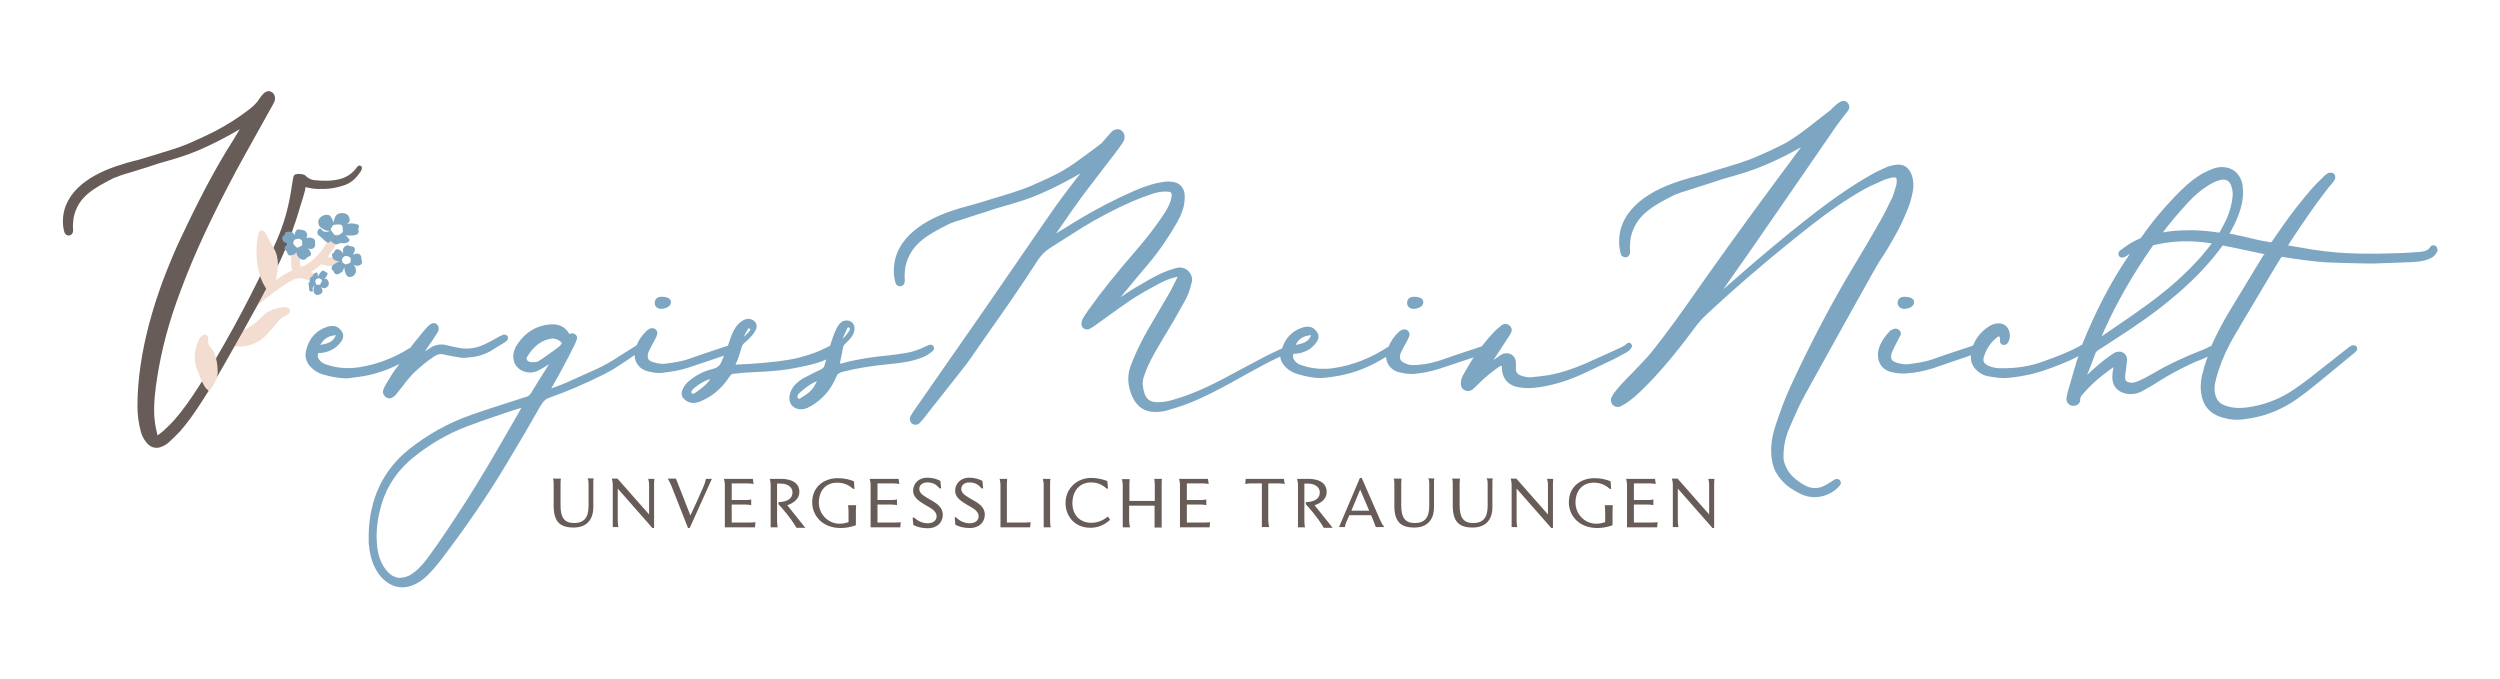 <?xml version="1.0" encoding="utf-8"?>
<!-- Generator: Adobe Illustrator 27.2.0, SVG Export Plug-In . SVG Version: 6.00 Build 0)  -->
<svg version="1.1" id="Ebene_1" xmlns="http://www.w3.org/2000/svg" xmlns:xlink="http://www.w3.org/1999/xlink" x="0px" y="0px"
	 viewBox="0 0 1053 286" style="enable-background:new 0 0 1053 286;" xml:space="preserve">
<style type="text/css">
	.st0{fill:#FCFAF4;}
	.st1{fill:#675C57;}
	.st2{fill:#F2DDD0;}
	.st3{fill:#7CA6C2;}
	.st4{clip-path:url(#SVGID_00000156566491526924278920000004983833387609724296_);fill:#FCFAF4;}
	.st5{clip-path:url(#SVGID_00000156566491526924278920000004983833387609724296_);fill:#7CA6C2;}
	.st6{clip-path:url(#SVGID_00000156566491526924278920000004983833387609724296_);}
	.st7{fill:#DFE8E8;}
	.st8{fill:none;stroke:#7CA6C2;stroke-width:0.75;stroke-miterlimit:10;}
	.st9{clip-path:url(#SVGID_00000147216289051636258010000007256325330377092776_);fill:#7CA6C2;}
	.st10{clip-path:url(#SVGID_00000147216289051636258010000007256325330377092776_);fill:#FCFAF4;}
	.st11{clip-path:url(#SVGID_00000147216289051636258010000007256325330377092776_);}
	.st12{fill:#70979C;}
	.st13{opacity:0.8;fill:#D3E2E2;}
	.st14{fill:#F2E0D6;}
	.st15{clip-path:url(#SVGID_00000104680202741470674130000012626930106319348922_);fill:#FCFAF4;}
	.st16{clip-path:url(#SVGID_00000104680202741470674130000012626930106319348922_);fill:#7CA6C2;}
	.st17{clip-path:url(#SVGID_00000104680202741470674130000012626930106319348922_);}
	.st18{clip-path:url(#SVGID_00000028299946843898663640000012229455037602308007_);fill:#F2E0D6;}
	.st19{clip-path:url(#SVGID_00000028299946843898663640000012229455037602308007_);fill:#FCFAF4;}
	.st20{clip-path:url(#SVGID_00000028299946843898663640000012229455037602308007_);}
	.st21{fill:none;stroke:#FCFAF4;stroke-width:0.5;stroke-linecap:round;stroke-linejoin:round;stroke-miterlimit:10;}
	.st22{clip-path:url(#SVGID_00000004526424898372487390000002123843439482825359_);fill:#70979C;}
	.st23{clip-path:url(#SVGID_00000004526424898372487390000002123843439482825359_);}
	.st24{clip-path:url(#SVGID_00000070832196622921918650000015381809507065090222_);fill:#F2E0D6;}
	.st25{clip-path:url(#SVGID_00000070832196622921918650000015381809507065090222_);}
	.st26{clip-path:url(#SVGID_00000132802322561787864640000006957461769056648585_);fill:#D3E2E2;}
	.st27{clip-path:url(#SVGID_00000132802322561787864640000006957461769056648585_);}
	.st28{clip-path:url(#SVGID_00000132802322561787864640000006957461769056648585_);fill:#FCFAF4;}
	
		.st29{clip-path:url(#SVGID_00000132802322561787864640000006957461769056648585_);fill:none;stroke:#70979C;stroke-width:0.75;stroke-miterlimit:10;}
	.st30{clip-path:url(#SVGID_00000132802322561787864640000006957461769056648585_);fill:#7CA6C2;}
	.st31{fill:none;stroke:#70979C;stroke-width:0.75;stroke-miterlimit:10;}
	.st32{fill:none;stroke:#F2DDD0;stroke-width:1.5;stroke-linecap:round;stroke-linejoin:round;stroke-miterlimit:10;}
	.st33{fill:#F2DDD0;stroke:#F2DDD0;stroke-miterlimit:10;}
	.st34{fill:#3F382D;}
	.st35{fill:#F2DDD0;stroke:#F2DDD0;stroke-linecap:round;stroke-linejoin:round;stroke-miterlimit:10;}
	.st36{fill:#86B2B6;}
	.st37{opacity:0.5;fill:none;stroke:#DFE8E8;stroke-miterlimit:10;}
	.st38{fill:#E2DBD7;}
	.st39{fill:#FFFFFF;stroke:#F2DDD0;stroke-width:0.5;stroke-miterlimit:10;}
	.st40{fill:#685C57;}
	.st41{fill:none;stroke:#DEE7E9;stroke-miterlimit:10;}
	.st42{fill:#3F382D;stroke:#3F382D;stroke-width:0.25;stroke-miterlimit:10;}
	.st43{fill:#75AACD;}
	.st44{fill:#827F7C;}
	.st45{fill:#7CA6C2;stroke:#7CA6C2;stroke-width:0.25;stroke-miterlimit:10;}
	.st46{fill:#F2E0D6;stroke:#F2E0D6;stroke-width:0.25;stroke-miterlimit:10;}
	.st47{fill:#FCFAF4;stroke:#FCFAF5;stroke-width:0.25;stroke-miterlimit:10;}
	.st48{fill:#998981;}
</style>
<g>
	<g>
		<g>
			<path class="st1" d="M247.7,202c0.2,0.6,0.2,1.4,0.2,2.3v8.8c0,4.9-1.9,7.2-6.1,7.2c-4,0-5.7-2.2-5.7-7.4v-9.1
				c0-1,0.1-1.6,0.1-1.9l0-0.3h-3.3l0.1,0.3c0.2,0.6,0.2,1.4,0.2,2.3v8.7c0,6.6,2.4,9.3,8.4,9.3c5.3,0,8.3-3.1,8.3-8.6v-9.9
				c0-1,0-1.6,0.1-1.9l0-0.3h-2.6L247.7,202z"/>
			<path class="st1" d="M273.1,202c0.2,0.6,0.3,1.4,0.3,2.3v12.4l-13.3-15.1h-2.4l0.1,0.3c0.1,0.4,0.3,1.3,0.3,2.4v17.7h2.4
				l-0.1-0.3c-0.1-0.6-0.2-1.7-0.2-2.4v-13.5l14.6,16.6h0.7v-18.5c0-1,0.1-1.5,0.1-1.9l0-0.3H273L273.1,202z"/>
			<path class="st1" d="M297.3,201.9c-0.1,0.6-0.5,1.8-0.8,2.6c-1.7,4-3.7,8.3-5.6,12.4l-0.1,0.2l-6-15.3l-0.1-0.2h-3.4l0.2,0.4
				c0.2,0.4,0.9,1.6,1.2,2.4l7.1,18h0.7l9.2-20.4l0.2-0.3h-2.6L297.3,201.9z"/>
			<path class="st1" d="M315.5,220.1h-7.3v-7.6h5.5c0.7,0,1.9,0.1,2.4,0.2l0.3,0.1v-2.5l-0.3,0.1c-0.5,0.2-1.6,0.2-2.4,0.2h-5.5v-7
				h6.6c0.7,0,1.8,0.1,2.3,0.2l0.3,0.1l-0.3-2.2h-12.2l0.1,0.3c0.1,0.4,0.3,1.3,0.3,2.4v17.7H318l0.2-2.2l-0.3,0.1
				C317.3,220,316.3,220.1,315.5,220.1z"/>
			<path class="st1" d="M336.7,207.2c0-4.9-5.3-5.5-7.6-5.5h-4.9l0.1,0.3c0.1,0.4,0.3,1.3,0.3,2.4v17.7h3l-0.1-0.3
				c-0.1-0.6-0.2-1.7-0.2-2.4v-15.7c0.5,0,1.1,0,1.6,0c2.9,0,4.9,1.5,4.9,3.7c0,2.5-1.9,3.9-5.7,4.1l-0.2,0v0.9l0.1,0.1
				c1.7,1.7,5.1,6.1,5.2,6.3c0.3,0.4,0.5,0.8,0.8,1.2c0.6,0.9,1.2,1.7,1.4,2.2l0.1,0.1h3.7l-7.6-9.5
				C334.8,211.7,336.7,209.8,336.7,207.2z"/>
			<path class="st1" d="M357.2,213.1c0.1,0.4,0.2,1.2,0.2,2.3v4.5c-1.1,0.4-2.5,0.7-3.7,0.7c-4.9,0-8.8-4-8.8-8.9
				c0-5.1,3-8.4,7.7-8.4c2.5,0,4.7,0.8,6.6,2.5l0.1,0.1h0.6l0-0.3c-0.1-0.4-0.1-0.9-0.1-1.3c0-0.5-0.1-0.9-0.1-1.4l0-0.1l-0.1-0.1
				c-1.4-0.6-3.7-1.3-6.8-1.3c-5.2,0-10.7,3.2-10.7,10.2c0,5.4,4.1,10.8,12,10.8c2.2,0,4.3-0.4,6.2-1.1l0.2-0.1V215
				c0-1.1,0.1-1.7,0.1-1.9l0-0.3h-3.3L357.2,213.1z"/>
			<path class="st1" d="M376.9,220.1h-7.3v-7.6h5.5c0.7,0,1.9,0.1,2.4,0.2l0.3,0.1v-2.5l-0.3,0.1c-0.5,0.2-1.6,0.2-2.4,0.2h-5.5v-7
				h6.6c0.7,0,1.8,0.1,2.3,0.2l0.3,0.1l-0.3-2.2h-12.2l0.1,0.3c0.1,0.4,0.3,1.3,0.3,2.4v17.7h12.5l0.2-2.2l-0.3,0.1
				C378.6,220,377.6,220.1,376.9,220.1z"/>
			<path class="st1" d="M392.9,211.1L392.9,211.1c-0.2-0.1-0.7-0.4-1.2-0.7c-0.5-0.3-1-0.6-1.2-0.7c-2.4-1.4-3.3-2.4-3.3-3.8
				c0-1.6,1.4-2.7,3.3-2.7c2.5,0,3.7,0.8,5.2,2.4l0.1,0.1h0.6l-0.3-3.1l-0.1-0.1c-1.6-0.8-3.2-1.3-5.6-1.3c-3.3,0-5.8,2.4-5.8,5.5
				c0,2.6,2.2,4.2,4.5,5.6l2.4,1.4c2.6,1.5,3,2.8,3,3.8c0,1.7-1.5,2.9-3.7,2.9c-2.1,0-4.1-0.8-5.7-2.4L385,218h-0.6l0.3,3.1l0.1,0.1
				c1.8,0.8,3.4,1.3,6.1,1.3c3.6,0,6.2-2.3,6.2-5.6C397.1,214.5,395.8,212.8,392.9,211.1z"/>
			<path class="st1" d="M410.6,211.1L410.6,211.1c-0.2-0.1-0.7-0.4-1.2-0.7c-0.5-0.3-1-0.6-1.2-0.7c-2.4-1.4-3.3-2.4-3.3-3.8
				c0-1.6,1.4-2.7,3.3-2.7c2.5,0,3.7,0.8,5.2,2.4l0.1,0.1h0.6l-0.3-3.1l-0.1-0.1c-1.6-0.8-3.2-1.3-5.6-1.3c-3.3,0-5.8,2.4-5.8,5.5
				c0,2.6,2.2,4.2,4.5,5.6l2.4,1.4c2.6,1.5,3,2.8,3,3.8c0,1.7-1.5,2.9-3.7,2.9c-2.1,0-4.1-0.8-5.7-2.4l-0.1-0.1h-0.6l0.3,3.1
				l0.1,0.1c1.8,0.8,3.4,1.3,6.1,1.3c3.6,0,6.2-2.3,6.2-5.6C414.8,214.5,413.6,212.8,410.6,211.1z"/>
			<path class="st1" d="M431.4,220.1h-7.3v-16.2c0-1,0.1-1.6,0.1-1.9l0-0.3H421l0.1,0.3c0.1,0.4,0.3,1.3,0.3,2.4v17.7h12.5l0.2-2.2
				l-0.3,0.1C433.1,220,432.1,220.1,431.4,220.1z"/>
			<path class="st1" d="M442.3,219.3v-15.4c0-0.9,0-1.5,0.1-1.9l0-0.3h-3.2l0.1,0.3c0.1,0.4,0.3,1.3,0.3,2.4v17.7h3l-0.1-0.3
				C442.4,221.2,442.3,220.1,442.3,219.3z"/>
			<path class="st1" d="M466.3,217.8c-1.9,1.6-4.3,2.4-6.7,2.4c-4.7,0-7.9-3.3-7.9-8.2c0-5.3,3.1-8.8,7.8-8.8c2.5,0,4.6,0.8,6.5,2.5
				l0.1,0.1h0.6l-0.3-3.1l-0.1-0.1c-1-0.4-3.4-1.3-6.8-1.3c-5.2,0-10.7,3.8-10.7,10.7c0,5.1,3.6,10.3,10.5,10.3c3,0,5.7-1.1,8.1-3.2
				l0.2-0.1l-0.9-1.4L466.3,217.8z"/>
			<path class="st1" d="M489.3,219.3v-15.4c0-1,0-1.6,0.1-1.9l0-0.3h-3.2l0,0.3c0.1,0.6,0.2,1.3,0.2,2.4v6.6h-10.7v-7
				c0-1.1,0.1-1.7,0.1-1.9l0-0.3h-3.3l0.1,0.3c0.2,0.7,0.3,1.5,0.3,2.3v17.7h3.1l-0.1-0.3c-0.1-0.6-0.3-1.7-0.3-2.4v-6.4h10.7v9.2
				h3.1l-0.1-0.3C489.3,221.1,489.3,220,489.3,219.3z"/>
			<path class="st1" d="M507.2,220.1h-7.3v-7.6h5.5c0.7,0,1.9,0.1,2.4,0.2l0.3,0.1v-2.5l-0.3,0.1c-0.5,0.2-1.6,0.2-2.4,0.2h-5.5v-7
				h6.6c0.7,0,1.8,0.1,2.3,0.2l0.3,0.1l-0.3-2.2h-12.2l0.1,0.3c0.1,0.4,0.3,1.3,0.3,2.4v17.7h12.5l0.2-2.2l-0.3,0.1
				C508.9,220,507.9,220.1,507.2,220.1z"/>
			<path class="st1" d="M524.7,201.7l-0.2,2.2l0.3-0.1c0.5-0.1,1.6-0.2,2.3-0.2h4.4v18.4h3.1l-0.1-0.3c-0.1-0.6-0.3-1.7-0.3-2.4
				v-15.7h4.3c0.7,0,1.8,0.1,2.3,0.2l0.3,0.1l-0.3-2.2H524.7z"/>
			<path class="st1" d="M558.8,207.2c0-4.9-5.3-5.5-7.6-5.5h-4.9l0.1,0.3c0.1,0.4,0.3,1.3,0.3,2.4v17.7h3l-0.1-0.3
				c-0.1-0.6-0.2-1.7-0.2-2.4v-15.7c0.5,0,1.1,0,1.6,0c2.9,0,4.9,1.5,4.9,3.7c0,2.5-1.9,3.9-5.7,4.1l-0.2,0v0.9l0.1,0.1
				c1.7,1.7,5.1,6.1,5.2,6.3c0.3,0.4,0.5,0.8,0.8,1.2c0.6,0.9,1.2,1.7,1.4,2.2l0.1,0.1h3.7l-7.6-9.5
				C557,211.7,558.8,209.8,558.8,207.2z"/>
			<path class="st1" d="M581.3,219l-7.7-17.6l-0.1-0.1h-0.7l-8.8,20.7h2.5l0-0.2c0.1-0.6,0.4-1.7,0.8-2.4c0.3-0.8,0.7-1.5,1-2.3
				l0-0.1h9.2c0.4,0.9,1.6,3.8,1.9,4.8l0.1,0.2h3.5l-0.2-0.4C582.2,220.9,581.7,219.8,581.3,219z M576.7,215.1h-7.5l3.7-8.9
				C574.1,209,575.4,212.1,576.7,215.1z"/>
			<path class="st1" d="M601.8,202c0.2,0.6,0.2,1.4,0.2,2.3v8.8c0,4.9-1.9,7.2-6.1,7.2c-4,0-5.7-2.2-5.7-7.4v-9.1
				c0-1,0.1-1.6,0.1-1.9l0-0.3h-3.3l0.1,0.3c0.2,0.6,0.2,1.4,0.2,2.3v8.7c0,6.6,2.4,9.3,8.4,9.3c5.3,0,8.3-3.1,8.3-8.6v-9.9
				c0-1,0-1.6,0.1-1.9l0-0.3h-2.6L601.8,202z"/>
			<path class="st1" d="M626.4,202c0.2,0.6,0.2,1.4,0.2,2.3v8.8c0,4.9-1.9,7.2-6.1,7.2c-4,0-5.7-2.2-5.7-7.4v-9.1
				c0-1,0.1-1.6,0.1-1.9l0-0.3h-3.3l0.1,0.3c0.2,0.6,0.2,1.4,0.2,2.3v8.7c0,6.6,2.4,9.3,8.4,9.3c5.3,0,8.3-3.1,8.3-8.6v-9.9
				c0-1,0-1.6,0.1-1.9l0-0.3h-2.6L626.4,202z"/>
			<path class="st1" d="M651.7,202c0.2,0.6,0.3,1.4,0.3,2.3v12.4l-13.3-15.1h-2.4l0.1,0.3c0.1,0.4,0.3,1.3,0.3,2.4v17.7h2.4
				l-0.1-0.3c-0.1-0.6-0.2-1.7-0.2-2.4v-13.5l14.6,16.6h0.7v-18.5c0-1,0.1-1.5,0.1-1.9l0-0.3h-2.7L651.7,202z"/>
			<path class="st1" d="M675.9,213.1c0.1,0.4,0.2,1.2,0.2,2.3v4.5c-1.1,0.4-2.5,0.7-3.7,0.7c-4.9,0-8.8-4-8.8-8.9
				c0-5.1,3-8.4,7.7-8.4c2.5,0,4.7,0.8,6.6,2.5l0.1,0.1h0.6l0-0.3c-0.1-0.4-0.1-0.9-0.1-1.3c0-0.5-0.1-0.9-0.1-1.4l0-0.1l-0.1-0.1
				c-1.4-0.6-3.7-1.3-6.8-1.3c-5.2,0-10.7,3.2-10.7,10.2c0,5.4,4.1,10.8,12,10.8c2.2,0,4.3-0.4,6.2-1.1l0.2-0.1V215
				c0-1.1,0.1-1.7,0.1-1.9l0-0.3h-3.3L675.9,213.1z"/>
			<path class="st1" d="M695.5,220.1h-7.3v-7.6h5.5c0.7,0,1.9,0.1,2.4,0.2l0.3,0.1v-2.5l-0.3,0.1c-0.5,0.2-1.6,0.2-2.4,0.2h-5.5v-7
				h6.6c0.7,0,1.8,0.1,2.3,0.2l0.3,0.1l-0.3-2.2h-12.2l0.1,0.3c0.1,0.4,0.3,1.3,0.3,2.4v17.7H698l0.2-2.2l-0.3,0.1
				C697.3,220,696.3,220.1,695.5,220.1z"/>
			<path class="st1" d="M719.5,201.7l0.1,0.3c0.2,0.6,0.3,1.4,0.3,2.3v12.4l-13.3-15.1h-2.4l0.1,0.3c0.1,0.4,0.3,1.3,0.3,2.4v17.7
				h2.4l-0.1-0.3c-0.1-0.6-0.2-1.7-0.2-2.4v-13.5l14.6,16.6h0.7v-18.5c0-1,0.1-1.5,0.1-1.9l0-0.3H719.5z"/>
		</g>
	</g>
	<g>
		<g>
			<path class="st2" d="M107.6,128.8c-0.6,0-1.2-0.3-1.6-0.8c-0.6-0.9-0.4-2,0.5-2.6c1.1-0.7,2.4-1.8,3.9-3
				c4.3-3.4,10.2-8.1,16.2-9.9c2.1-0.6,7.4-3.1,12.4-12.7c0.5-0.9,1.6-1.3,2.5-0.8c0.9,0.5,1.3,1.6,0.8,2.5
				c-5.5,10.5-11.6,13.6-14.7,14.6c-5.3,1.6-10.9,6-15,9.2c-1.6,1.3-2.9,2.3-4.1,3.1C108.3,128.7,107.9,128.8,107.6,128.8z"/>
		</g>
		<g>
			<g>
				<path class="st2" d="M141.7,112.2c-3.4,0-6-0.5-7.1-1.3c-0.8-0.6-1-1.8-0.3-2.6c0.6-0.8,1.7-1,2.6-0.4c0.2,0.1,1.6,0.7,5.5,0.6
					c0,0,0,0,0,0c1,0,1.9,0.8,1.9,1.9c0,1-0.8,1.9-1.9,1.9C142.1,112.2,141.9,112.2,141.7,112.2z"/>
			</g>
		</g>
		<g>
			<g>
				<path class="st2" d="M125.1,116.3c-0.8,0-1.6-0.5-1.8-1.4c-0.2-0.5-1.5-5.4,0-8.9c0.4-1,1.5-1.4,2.5-1c1,0.4,1.4,1.5,1,2.5
					c-0.8,2-0.2,5.3,0.2,6.5c0.3,1-0.3,2-1.3,2.3C125.4,116.3,125.2,116.3,125.1,116.3z"/>
			</g>
		</g>
		<g>
			<g>
				<g>
					<path class="st2" d="M131.4,118.8c-0.3,0-0.7-0.1-1-0.3c-2.5-1.6-4-1.4-5.3-1.1c-0.3,0-0.5,0.1-0.7,0.1c-1,0.1-2-0.6-2.1-1.6
						c-0.1-1,0.6-2,1.6-2.1c0.2,0,0.3-0.1,0.5-0.1c1.6-0.3,4.2-0.8,8,1.7c0.9,0.6,1.1,1.7,0.6,2.6
						C132.6,118.4,132,118.8,131.4,118.8z"/>
				</g>
			</g>
		</g>
		<path class="st2" d="M122.1,130.5c-0.4-1.3-2.1-1.2-2.8-1.1c-2.1,0.2-6,0.9-8.9,3.9c-2.5,2.6-3.8,3.6-5.2,4.4
			c-1.2,0.8-4.3,2.1-5.2,2.4c-1.9,0.7-4,1.6-3.9,3.4c0.1,1.8,2.5,2.3,3.2,2.4c0.4,0.1,0.9,0.1,1.6,0.1c2.7,0,7.5-0.9,11.3-4.9
			c1.4-1.5,2.5-2.8,3.4-3.9c1.8-2.2,2.9-3.5,4.7-4.2C120.8,132.7,122.5,131.9,122.1,130.5z"/>
		<path class="st1" d="M26.6,95.3c0.1,0.8,0.4,2.4,0.7,2.9c0.4,0.8,1.4,1.2,2.2,0.9c1-0.3,1.4-1.5,1.3-2.2c-0.2-1.3,0-4.2,0.3-5.6
			c1.9-8.3,7.9-11.8,16.8-16.3c0.6-0.3,1.1-0.4,1.7-0.6c0.7-0.3,1.3-0.6,2.1-0.8c1.1-0.3,3.2-1,4.3-1.3c0.9-0.3,1.9-0.6,3.2-1
			c2.1-0.6,4.5-1.4,7.1-2.3c8.1-2.3,12.1-3.5,17.1-5.6c5.8-2.5,11.6-5.4,17.6-9c-0.1,0.1-1.9,3.2-2.7,4.5c-9,14.1-16.3,29-22.3,41.7
			c-2.6,5.5-5,11.4-7.3,17.4c-4.7,12.7-7.8,24.4-9.5,35.9c-0.9,6.2-1.3,11.8-1.3,17.1c0,3.9,0.5,7.4,1.4,10.7c0.4,1.6,1.1,3,2,4.2
			c1.7,2.4,3.6,2.8,4.9,2.7c0.5,0,1-0.1,1.5-0.3c1.4-0.5,2.4-1.1,3.2-1.8c2-1.8,3.6-3.4,5.1-5c3.3-3.8,6.1-7.9,8.4-11.4
			c4.8-7.3,9.2-15,13.3-22.3c6.7-11.9,13.6-23.9,20.6-38.5c2.7-5.8,5.8-14.1,8.2-22.5c0.7-2,1.3-4.1,1.9-6.3c0,0,0.2-0.8,0.3-1.7
			c0.1,0,0.9,0.3,1.2,0.3c1.4,0.3,2.6,0.5,4.6,0.5c4,0.1,7.1-0.4,10.6-1.6c3.4-1.2,5.3-3.5,6.9-5.9c0.3-0.5,0.8-1.7,0-2.2
			c-0.9-0.6-1.6,0.4-2,1c-0.1,0.1-0.2,0.2-0.2,0.3c-1.7,2-3.8,3.4-6.2,4.1c-3.8,1.1-7.9,0.9-11,0.6c-1.3-0.1-2.4-0.6-3.5-1.5
			c-0.2-0.3-0.5-0.5-0.8-0.7c-0.7-0.4-2.6-0.6-3.7-0.3c-0.4,0.1-0.7,0.3-0.8,0.6c-0.3,0.6-0.4,1.4-0.5,2c-0.3,1.6-0.5,3.2-0.8,5
			c0,0.1,0,0.3-0.1,0.5c-1.1,6.7-3,13.2-5.7,19.4c-1.5,3.4-3,6.8-4.6,10.2c-9,18.8-18.2,35.6-28.2,51.4c-3.9,6.1-7,10.4-10.3,14.2
			c-1.6,1.8-3.3,3.4-4.8,4.8c-0.6,0.5-2.4,1.9-2.4,1.9c0,0-0.4-1.3-0.9-3.9c0,0-0.4-2.6-0.5-3.9c-0.3-5.8,0.4-11.6,1.2-16.5
			c1.8-11.7,5-23.8,9.9-36.7C81.8,107,89.3,91,99.5,71.9c3.2-6,13.2-23.7,14.7-26.5c0,0,1-1.7,1.3-2.4c0.6-1.3,0.4-2.8-0.5-3.8
			c-0.5-0.5-1.2-0.8-1.9-0.8c-0.7,0-1.4,0.4-2,0.9c-0.8,0.8-1.3,1.5-1.8,2.2c-1.4,2.3-3.4,3.9-4.9,5c-4.2,3.2-8.9,6.2-13.9,8.8
			c-4.1,2.1-8.3,3.9-11.4,5.3c-3.7,1.6-9.5,3.3-15.1,5c-2.1,0.6-4.2,1.3-6,1.8C54.6,68.2,51.9,69,49,70C36.8,74.1,25.3,82,26.6,95.3
			z"/>
		<path class="st3" d="M134.1,93c-0.2,1.5,0.4,2.4,1,2.8c0.6,0.4,2.2,1.9,4.3,1.3c-0.8,0.3-2.9,1.4-4.2-0.7
			c-0.7-0.7-2.5,1.5-0.9,2.8c1.6,1.3,1.4,1,2,1.7c0.8,0.9,2,1.7,2.6,1c0.1-0.1,0.2-0.3,0.4-0.5c0.3,0.7,1.5,1.3,2.2,1.5
			c0.9,0.2,1.1-0.6,2.5-0.5c1.9,0.3,3.3-0.6,3.2-1.4c0-0.4-0.8-1.1-1.6-1.8c1.2,0.1,2.6,0,3.6-0.1c2-0.2,2-1.8,1.8-2.2
			c-0.2-0.4,0-0.8,0.2-1.5c0.2-0.7-0.8-1.1-2.8-1.3c-0.6-0.1-1.4,0.1-2.1,0.3c0.6-0.6,1.1-1.3,1-1.9c-0.3-1.8-1.2-2.5-2.5-2.7
			c-1.2-0.1-2.9-0.2-3.8,1.9c-0.3,0.8-0.5,1.5-0.5,2.2c-0.4-1.4-1.1-3-2-3.3C136.7,90,134.4,91.4,134.1,93z M140.8,94.7
			c0.6-0.1,2.7-0.4,3.2,0.2c0.4,0.4,0.4,2.1,0.4,2.8c-2,2.2-3.3,1.2-3.7,1.2c-0.2-0.8-1.7-1.9-1.3-2.6c0,0,0,0,0,0c0,0,0,0,0,0
			C139.8,95.7,140.1,94.7,140.8,94.7z"/>
		<path class="st3" d="M151.9,111.5c1-0.7,0.4-2.1,0.3-2.5c-0.1-0.4,0.3-0.7-0.5-1.7c-0.8-0.8-2-0.5-3.1,0c0.5-0.7,0.9-1.6,0.9-2.2
			c-0.1-1.6-1.7-1.2-2.2-1.5c-0.5-0.3-1.4-0.6-2.4,0.6c-0.6,0.6-0.5,1.8-0.3,2.7c-0.4-0.7-1.1-1.5-1.9-1.8c-1.5-0.6-1.9,1-2.1,1.3
			c-0.3,0.3-1.2,0.3-0.5,2.1c0.5,1.2,1.9,1.6,3,1.6c-1.3,0.4-3.3,1.5-3.4,2.6c-0.1,1.2,0.5,1.1,0.8,1.6c0.3,0.5,0.6,1.8,2.3,1
			c1.3-0.6,1.7-1,2.2-2.8c0,1.3,0.5,2.7,1,3.5c0.7,1.2,3.3,0.9,3.9-1.4c0.2-1.3-0.3-2.3-1-3.1C150.1,112.2,151.2,112,151.9,111.5z
			 M145.6,111.5C145.6,111.5,145.6,111.5,145.6,111.5c-0.1-0.3-1.3-0.5-1.6-1.5c0,0,0,0,0,0c0,0,0,0,0,0c0-1.8,1.2-2,1.4-2.2
			c0,0,0,0,0,0c0.8-0.2,1.7,0.4,2.1,0.7c0.5,0.7,0,1.8,0.1,2.1c0,0,0,0,0,0C147.3,111,145.8,111.1,145.6,111.5z"/>
		<path class="st3" d="M137.8,117.7c-0.3-0.3-0.8-0.3-1.3-0.2c0.4-0.3,0.7-0.6,0.9-0.9c0.6-1.1,0.8-1.7,0.3-1.8
			c-0.4-0.1-0.7-0.2-0.8-0.4c-0.1-0.2-0.9-0.8-1.7,0.1c-0.5,0.6-1,1.3-1.3,2c0-0.7-0.1-1.5-0.3-1.6c-0.4-0.3-1.3,0-1.8,1.1
			c-0.4,0.7-0.9,0.5-1.1,1.1c-0.2,0.4-0.3,1.2,0,1.6c-0.1,0-0.3,0-0.3,0c-0.6,0-0.5,1-0.3,1.7c0.1,0.6,0,0.3,0.1,1.5
			c0.1,1.2,1.7,1.1,1.6,0.5c-0.6-1.3,0.6-2.1,1-2.3c-1,0.8-0.7,2.2-0.7,2.6c0,0.4,0.3,1.2,1.2,1.5c0.9,0.2,2.2-0.4,2.5-1.3
			c0.2-0.5-0.2-1.4-0.7-2c0.3,0.2,0.6,0.3,1,0.4c1.3,0.3,1.9-0.6,2.3-1.2C138.6,119.2,138.5,118.5,137.8,117.7z M133.3,119.9
			C133.3,119.9,133.3,119.9,133.3,119.9C133.3,119.9,133.3,119.9,133.3,119.9c-0.4-0.1-0.3-1-0.5-1.4c0,0,0,0,0,0
			c0.1-0.1-0.2-1.1,1.6-1.3c0,0,0,0,0,0c0.3,0.2,1.2,0.5,1.2,0.8c0.1,0.4-0.5,1.5-0.7,1.7C134.6,120.1,133.6,119.9,133.3,119.9z"/>
		<path class="st3" d="M132.7,101.9c0.1-1.2-0.6-1.5-2-1.8c-0.6-0.1-1.2,0-1.8,0.2c0.4-0.5,0.7-1.2,0.4-1.9
			c-0.7-1.6-1.7-1.5-2.1-1.5s-1.9-0.8-2.5,0.3c-0.4,0.7-0.6,1.1-0.4,2c-0.5-0.8-1.1-1.5-1.9-1.6c-1.7-0.2-2.5,0.4-2.5,1.1
			c-0.1,0.7-0.4,0.2-0.8,0.8c-0.4,0.6-0.3,2.1,0.8,2.6c0.4,0.2,1,0.4,1.6,0.5c-0.3,0.1-0.5,0.2-0.6,0.4c-0.6,0.7-1.9,1.6-0.3,2.7
			c0.6,0.7,0.4,1.9,1.6,1.9c0.8,0,1.9-0.3,2.7-1.4c0,0.6,0.1,1.2,0.5,1.7c1.2,1.7,2.5,1.7,3.2,1.3c0.6-0.4,0.8-1,1.4-1.1
			c0.6-0.1,1.6-0.8,0.5-2.5c-0.3-0.5-0.6-0.9-1-1.2c0,0,0.1,0,0.1,0.1c2.2,1.1,2.9-0.5,3.1-0.8C132.7,103.4,132.7,103.1,132.7,101.9
			z M125,104.3C125,104.3,125,104.4,125,104.3c-0.3-0.4-1.7-1.4-1.5-2.1c0,0,0,0,0,0c0.2-0.3,0.2-1.1,0.8-1.3c0,0,0,0,0-0.1
			c0.3,0.2,1.5-0.9,2.8,0.4c0.4,0.6,0,1.7,0.2,2.1c0,0,0,0,0,0C126.8,103.5,125.7,104.4,125,104.3z"/>
		<g>
			<path class="st2" d="M112.1,121.6c0.2,0.3,0.3,0.5,0.4,0.6l1,2.3l1.2-2.2c1.1-2.1,4.2-11.7,0.8-17.4c-1-1.6-1.8-3.2-2.5-4.5
				c-1.4-2.7-1.8-3.5-3-3.3c-0.2,0-1,0.3-1.1,1.2c-0.1,0.3-1.6,6.3-0.4,13.4C109.3,117.1,111.2,120.1,112.1,121.6z"/>
			<path class="st2" d="M87.7,143.2c0-0.7,0.1-1.4-0.5-1.9l-0.6-0.4l-0.6,0.1c-0.7,0.1-1.2,0.7-1.6,1.1c-1.5,2.1-3.1,7.1-2,11.7
				c0.1,0.5,0.3,1.1,0.5,1.6c0.2,0.3,0.4,0.9,0.6,1.5c1.1,3,2.3,5.7,3.5,6.9l1,0.9l0.9-1.1c0.1-0.1,2.6-3.2,2.8-6.5
				c0-0.8,0-7.9-2.9-10.6C87.6,145.4,87.7,144.2,87.7,143.2z"/>
		</g>
	</g>
	<g>
		<path class="st3" d="M162.7,161.6L162.7,161.6c-0.5,0.9-1,1.8-1.3,2.7c-0.4,1.2,0.3,2.5,1.3,3.1c0.4,0.2,0.8,0.4,1.3,0.4
			c0.5,0,1-0.2,1.5-0.5c0.8-0.5,1.3-1.1,1.7-1.6l0.1-0.2c1-1.2,2-2.4,2.8-3.5c1.5-2,3-3.8,4.8-5.5c2.8-2.6,5.4-4.7,8-6.4
			c1.4-0.9,2.6-1.2,4.1-0.8c0.7,0.2,1.4,0.4,2.2,0.5l2.2,0.4c0.8,0.1,1.5,0.2,2.3,0.4c0.5,0.1,1.8,0.2,2.4,0.1
			c4.3-0.3,7.4-1.1,10.3-2.7c1.5-0.9,3-1.8,4.4-2.7c0.6-0.4,1.2-0.7,1.8-1.1c0.2-0.1,0.6-0.4,1-0.8c0.4-0.5,0.5-1.1,0.2-1.7
			c-0.3-0.6-1-0.9-1.8-0.7c-0.5,0.2-1.1,0.4-1.6,0.7c-0.7,0.4-1.5,0.8-2.2,1.2c-1.2,0.7-2.4,1.3-3.6,1.9c-4.1,2-8,2.5-11.9,1.6
			c-0.5-0.1-1-0.2-1.5-0.3c-1-0.2-1.8-0.4-2.7-0.6c-2.7-0.8-5.3-0.4-7.7,1.3c-0.6,0.4-1.2,0.8-1.8,1.2c0.2-0.4,0.5-0.7,0.7-1.1
			c0.6-0.9,1.2-1.8,1.9-2.7c0.8-1.2,1.6-2.5,2.4-3.7c0.5-0.7,1.4-2.3,0.1-3.8c-0.4-0.4-0.9-0.6-1.4-0.6c0,0,0,0,0,0
			c-0.8,0-1.7,0.5-2.7,1.6c-1.3,1.4-2.5,2.9-3.7,4.4c-1.2,1.4-2.3,2.8-3.4,4.3c-6.9,4.4-14,7.1-21.7,8.3c-4.6,0.7-9.1,0.4-13.6-1.1
			c-1.3-0.4-2.3-1-3-1.9c-0.7-0.8-0.9-1.6-0.7-2.6c0.1-0.4,0.2-0.4,0.3-0.4c2.4,0,4.7-0.7,6.8-2.1c1.1-0.8,2.1-1.9,2.6-2.6
			c1.1-1.4,1.3-3,0.4-4.3c-1-1.6-2.3-2.4-3.9-2.4c-0.8,0-1.6,0.1-2.4,0.4c-4.6,1.5-7.6,4.9-8.8,10c-0.6,2.6,0.1,5,2.1,7
			c1.4,1.5,3.2,2.5,5.3,3.1c3.4,1,6.5,1.5,9.8,1.6c0.8-0.1,1.5-0.2,2.3-0.3c1.6-0.2,3.3-0.4,4.9-0.7c5.1-0.9,10-2.6,15-5.1
			C166.2,155.8,164.4,158.7,162.7,161.6z M141.1,141.2c0.1,0,0.2,0,0.3,0c0,0,0,0,0,0c0,0,0.1,0.1,0.1,0.1c-0.1,0.1-0.2,0.3-0.4,0.6
			c-1.1,2.2-3.1,2.8-6.2,3.4C136.4,142.6,138.2,141.6,141.1,141.2z"/>
		<path class="st3" d="M278.4,130.1C278.4,130.1,278.4,130.1,278.4,130.1L278.4,130.1c1.5,0,3-0.6,3.7-1.4c0.6-0.8,0.7-1.8,0.1-2.6
			c-0.8-1.1-3.9-1.4-5.1-0.8c-1.1,0.6-1.6,1.9-1.2,3.1C276.2,129.4,277.2,130.1,278.4,130.1z"/>
		<path class="st3" d="M798.9,98c1.5-2.7,2.9-5.7,4.5-9.6c0.9-2.1,1.6-4.4,2.1-6.9c0.7-3.1,0.5-5.7-0.4-8.1c-1.2-3-3.4-4.4-6.5-4
			c-1.5,0.2-3,0.6-4.2,1.1c-2.1,0.9-4.4,2-6.6,3.3c-6.8,3.8-13.2,8.3-18.4,12.1c-10.3,7.6-20,15.7-29.8,24
			c-3.6,3.1-7.2,6.2-10.8,9.4c-1,0.8-1.9,1.7-2.9,2.5l4.6-6.6c4.4-6.2,8.8-12.5,13.1-18.8c8.2-11.9,16.9-24.4,26.4-38.3l1.2-1.7
			c1.9-2.9,4-5.8,6.2-8.5c0.5-0.6,1.1-1.3,1.4-2.1c0.3-0.8,0-1.8-0.4-2.3c-0.6-0.9-1.8-1.2-2.9-0.8c-0.6,0.3-1.3,0.7-1.9,1.2
			l-0.2,0.2c-0.9,0.8-1.8,1.6-2.6,2.5c0,0,0,0-0.1,0c-4.6,3.5-13.7,11.1-19.1,13.9c-4.4,2.3-9,4.3-12.4,5.8
			c-4.1,1.7-10.3,3.6-16.4,5.4c-2.3,0.7-4.6,1.4-6.5,2c-3.7,1-6.7,1.8-9.9,2.9c-13.3,4.4-25.8,13.1-24.3,27.5
			c0.1,0.9,0.5,2.7,0.7,3.2c0.4,0.8,1.5,1.3,2.4,1c1-0.3,1.5-1.6,1.4-2.3c-0.2-1.4,0-4.6,0.3-6.1c2.1-9,8.6-12.9,18.2-17.7
			c0.6-0.3,1.2-0.5,1.8-0.7c0.7-0.3,1.5-0.6,2.3-0.8c1.2-0.4,3.5-1.1,4.7-1.5c0.9-0.3,2.1-0.7,3.4-1.1c2.2-0.7,4.9-1.5,7.7-2.5
			c8.8-2.5,13.2-3.8,18.5-6.1c5-2.1,10-4.6,15.1-7.5c-13.3,17.9-26.9,36.3-39.9,54.7c-1.5,2.1-3,4.3-4.5,6.4
			c-5.8,8.3-11.9,16.9-18.4,25c-1.6,2-3,3.4-4.4,4.9c-0.7,0.8-1.4,1.5-2.2,2.3c-1.1,1.2-2.1,2.3-3.2,3.3c-1.9,2-3.8,3.9-5.5,6.1
			c-0.5,0.6-1.1,1.4-1.5,2.2c-0.7,1.2-0.6,2.5,0.2,3.5c0.8,1,2.3,1.3,3.5,0.7c1.4-0.7,2.5-1.4,3.4-2.1c3.7-2.7,6.9-6.1,9.9-9.2
			c5.9-6.3,11.7-13.4,17.8-21.7c1.5-2.1,3.3-4.1,5.4-6c13.6-12.7,28.4-25.2,43.8-37.3c8.1-6.3,15-11,21.7-14.8
			c2.4-1.4,5-2.5,7.5-3.6l1.3-0.6c0.9-0.4,2-0.7,3.4-1c1.2-0.2,1.5,0,1.7,0.1c0.1,0.1,0.4,0.5,0.3,1.8c-0.1,0.6-0.1,1-0.2,1.4
			c-0.2,0.5-0.3,1.1-0.5,1.6c-0.4,1.4-0.8,2.8-1.4,4c-1.8,3.7-3.5,7.1-5.4,10.4c-3.1,5.4-6.4,11.1-10.3,17.5
			c-9.5,15.8-18.3,32.5-26.9,51.1c-2.6,5.6-4.6,11.3-6.4,16.7c-3.8,11.5-0.4,18.3,0,19.1c2.7,5,6.4,7.5,11,9.7
			c1.7,0.8,3.6,1.2,5.5,1.2c4,0,8.1-1.8,10.7-5c0.5-0.6,0.5-1.5,0-2.1c-0.5-0.6-1.5-0.7-2.1-0.4c-0.6,0.4-1.2,0.7-1.8,1.1
			c-0.8,0.6-1.7,1.1-2.5,1.5c-3,1.6-6,1.4-9-0.4c-3.3-2-5.6-4.1-6.9-6.6c-1-1.8-1.4-3.3-1.5-4.7c0-1.8,0.1-3.4,0.3-4.9
			c0.4-2.7,1.2-5.5,2.5-8.3l0.9-2.1c1.6-3.7,3.3-7.5,5.3-11.1c7.9-14.4,16.1-29,24-43.2l1.5-2.7c1.8-3.3,3.7-6.6,5.6-9.9
			C794,106.6,796.5,102.4,798.9,98z"/>
		<path class="st3" d="M1025.9,103.6L1025.9,103.6c-0.8-0.5-1.7-0.4-2.2,0.3c-0.8,1.4-2.1,2-4.3,2.2l-1.8,0.1
			c-2.1,0.2-4.3,0.3-6.4,0.4c-11.2,0.4-24.1,0.6-36.7-1.4c-3.5-0.6-7.1-1.2-10.6-1.8c-0.1,0-0.1,0-0.2,0c0.1-0.1,0.1-0.2,0.2-0.3
			c1.4-2.2,2.6-4.1,3.8-5.8l1.6-2.4c4.2-6.1,8.5-12.4,13.4-18.2c0.2-0.3,0.5-0.6,0.7-1c0.3-0.7,0.3-1.5,0-2.1c-0.6-1-2.1-1.1-3-0.6
			c-0.8,0.5-1.4,1.1-2,1.7l-0.2,0.2c-1.5,1.5-3.1,3-4.5,4.6c-4.3,5-8.4,10.2-12.1,15.5c-1.5,2.2-3,4.3-4.5,6.5
			c-0.3,0.5-0.6,0.6-1.1,0.5c-0.9-0.2-1.8-0.4-2.7-0.5c-1.7-0.3-3.4-0.7-5-1.1c-2.9-0.7-6-1.4-9.2-2c1.5-2.7,2.8-5.3,3.8-8
			c1.3-3.5,1.9-6.5,1.9-9.4c0-0.4-0.1-0.7-0.1-1.1c0-0.6-0.1-1.2-0.1-1.8c-0.4-2.6-1.7-4.8-3.6-6.2c-1.9-1.3-4.3-1.8-6.8-1.4
			c-1.5,0.3-2.8,0.8-4.1,1.4c-3,1.3-5.8,3.2-8.9,5.9c-3.6,3.2-6.8,6.7-10,10.3c-3,3.4-6.1,7.3-9.5,12.2c-1.4,0.6-2.7,1.2-3.9,1.9
			c-1.3,0.7-2.5,1.7-3.7,2.5l-1.1,0.8c-0.5,0.4-0.8,1-0.7,1.6c0,0.5,0.3,0.9,0.7,1.2c0.7,0.4,1.5,0.1,1.7,0c0.4-0.1,0.7-0.3,1-0.5
			l0.3-0.2c0.4-0.2,0.7-0.4,1.1-0.6c-0.3,0.4-0.6,0.9-0.9,1.3c-7.3,10.8-13.5,22.8-19.1,36.6l-0.2,0.4c-0.3,0.1-0.6,0.2-0.8,0.4
			c-5.3,2.9-11.1,5-16.2,6.8c-4.7,1.7-9.9,2.5-15.2,2.6c-0.3,0-0.7,0-1,0c-0.7,0-1.4,0-2,0c-1.9-0.2-3.3-0.6-4.5-1.2
			c-1.7-0.9-2.1-1.9-1.6-3.6c1.1-3.5,3-6.2,5.7-8.3c0.4-0.3,0.7-0.4,0.7-0.3c0.1,0,0.3,0.2,0.4,0.9c0,0.1,0,0.2,0,0.3
			c0,0.2,0,0.3,0,0.6c0,0.4,0.1,1.6,1.3,1.8c0.7,0.1,1.5-0.2,2-0.9c1.4-2,1.1-5.4-0.8-7.1c-0.8-0.7-1.8-1.1-2.9-1.1
			c-1.4,0-2.7,0.3-4.1,1.2c-3.2,2-5.5,4.7-6.8,8.1c-0.2,0-0.4,0.1-0.5,0.2c-0.8,0.3-1.5,0.5-2.3,0.8l-4.3,1.4
			c-3.3,1.1-6.6,2.2-9.9,3.4c-3.4,1.2-7.1,1.7-10.3,2.1c-1.6,0.2-3.4-0.1-5.4-0.8c-1.6-0.6-2.1-1.4-1.8-3.1c0.1-0.7,0.3-1.3,0.6-1.8
			l0.2-0.4c0.5-1.1,1-2.2,1.6-3.2c0.2-0.3,0.3-0.6,0.5-1c0.3-0.6,0.7-1.3,1-1.9c0.5-1.2-0.3-1.9-0.6-2.2c-0.5-0.5-1.4-0.7-2.1-0.5
			c-0.6,0.2-1.3,0.5-1.8,1c-1.9,2-3.4,3.9-4.5,6.9c-0.3,0.9-0.5,1.8-0.5,2.8c-0.2,3.7,2,6.6,5.5,7.5c0.9,0.2,1.8,0.4,2.7,0.5
			c1,0.1,2.6,0.2,3.6,0.1c4.2-0.3,7.5-1,10.8-2c3-1,6.1-2.1,9.1-3.1c2.4-0.8,4.9-1.7,7.3-2.5c0.1,0,0.1,0,0.2-0.1
			c-0.3,2.3,0.4,4.4,2.2,6.2c1.3,1.3,2.8,2.2,4.6,2.6c2,0.4,3.8,0.7,5.4,0.8c3,0.2,5.8-0.3,8.6-0.7l1-0.2c5.8-0.9,11.3-3,16.8-5.2
			c2.3-0.9,4.6-2,6.7-3.1l-0.8,2.1c-1.2,4.1-2.4,8.3-3.6,12.4c-0.3,1.2-0.6,2.2-0.7,3.2c-0.2,1.5,0.8,2.9,2.3,3.2
			c0.9,0.2,2-0.1,2.7-0.7c0.6-0.5,0.8-1.2,0.8-1.9c-0.1-0.9,0.3-1.4,1.1-2.3l0.2-0.2c3.2-3.8,7.1-7.2,12.6-11.1c0,0,0.1,0,0.1-0.1
			c0,0.2-0.1,0.4-0.1,0.6c-0.2,1.1-0.4,2.3-0.4,3.5c-0.1,3.9,2.3,6.6,6.3,7.2c2.3,0.3,4.4-0.1,6.4-1.2c2.9-1.6,5.1-2.9,7.1-4.2
			c4.1-2.6,8.5-5,13.5-7.3c1.3-0.6,2.6-1.2,4-1.7c1-0.4,2-0.8,2.9-1.3c-1.1,2.9-1.8,5.4-2.4,7.9c-0.6,2.6-0.7,5-0.4,7.3
			c0.7,5.3,3.5,8.7,8.4,10.3c1,0.3,1.9,0.5,2.9,0.7l0.3,0.1c1.1,0.2,2.2,0.3,3.3,0.3c2.1,0,4.2-0.3,6.4-0.7
			c6.8-1.2,13.2-3.9,19.2-8.1c2.5-1.8,5.3-3.9,8.3-6.4c3.9-3.2,7.8-6.4,11.7-9.6l4.1-3.4c0.3-0.3,0.6-0.5,0.9-0.9
			c0.3-0.4,0.4-1,0.1-1.5c-0.2-0.4-0.8-1-2-0.7c-0.8,0.3-1.4,0.8-1.9,1.2c-2.5,1.9-5,3.9-7.5,5.9l-1.2,0.9
			c-4.5,3.6-9.2,7.4-14.1,10.7c-6.1,4.1-12.7,6.5-19.5,7.4c-3.9,0.5-7,0.2-9.8-1c-1.7-0.7-2.8-1.9-3.4-3.6c-0.6-1.7-0.7-3.6-0.3-5.7
			c0.4-1.8,0.9-3.7,1.4-5.1c1.6-5,3.9-10.1,7.2-15.6c4.2-7.2,8.5-14.3,12.7-21.4c2-3.3,3.9-6.6,5.9-9.8c0.1-0.2,0.3-0.4,0.4-0.6
			l0.3-0.4c0.1-0.2,0.2-0.3,0.6-0.2l1,0.2c1.3,0.2,2.7,0.4,4,0.6c1.2,0.1,2.4,0.3,3.6,0.5c3.2,0.4,6.4,0.8,9.7,1
			c4.1,0.2,8.1,0.3,12.8,0.4c1.8,0,3.8,0.1,5.9,0.1c0.5,0,0.9,0,1.4,0l2.6-0.1c3.8-0.1,8.5-0.3,13.2-0.5c2.4-0.1,4.7-0.3,7.1-1.2
			c2-0.7,3.3-1.9,3.9-3.7C1026.7,104.5,1026.3,103.9,1025.9,103.6z M921.4,85.5c2.8-3.1,5.6-5.4,8.4-7.2c1.6-1,3.4-2,5.4-2.5
			c2.3-0.5,3.9,0.3,4.6,2.5c0.2,0.6,0.4,1.3,0.5,1.9c0.1,0.8,0.2,1.5,0.1,2.2c-0.3,3.6-1.2,6.7-2.6,9.9c-0.9,1.9-1.9,3.8-3,5.7
			c-3.8-0.6-7.3-0.9-10.5-1c-1,0-1.9,0-2.8,0c-4,0-7.4,0.3-10.5,0.9C913.9,94,917.2,90.1,921.4,85.5z M886.4,138.9
			c5.4-11.9,12.1-23.6,20.5-35.6c3.4-0.8,7-1.4,11-1.6c4.3-0.2,8.8,0,13.7,0.8c-1.4,1.9-3,3.8-4.7,5.8c-6,6.8-13.2,13.2-21.9,19.6
			c-4.9,3.6-10,7.1-15,10.5c-1.6,1.1-3.2,2.2-4.8,3.3C885.6,140.8,886,139.9,886.4,138.9z M953.1,107.9c-0.2,0.3-0.4,0.6-0.6,1
			l-4.6,7.6c-2.8,4.7-5.7,9.3-8.5,14c-3.2,5.3-5.8,10.3-8,15.2l-0.5,0.2c-1,0.5-2,1-3,1.4c-8.2,3.2-14.8,6.3-20.7,9.8
			c-1.9,1.1-3.8,2.1-5.2,2.8c-1,0.5-1.9,0.9-2.7,1.1c-0.9,0.2-1.7,0.3-2.4,0.1c-1.3-0.2-1.9-1-1.8-2.3c0-0.9,0.2-1.8,0.3-2.7
			c0.1-0.5,0.2-1.1,0.2-1.6l0.1-0.8c0.1-0.8,0.2-1.7,0.2-2.5c0-1.1-0.6-2-1.5-2.6c-0.5-0.3-1.1-0.5-1.8-0.5c-0.4,0-0.9,0.1-1.3,0.2
			c-0.8,0.3-1.5,0.8-2.1,1.2l-0.8,0.6c-1.1,0.8-2.3,1.6-3.3,2.5c-1.6,1.3-3.2,2.7-4.7,4.1c-0.4,0.4-0.9,0.8-1.3,1.2
			c0.3-0.7,0.5-1.3,0.8-2c0.9-2.3,1.8-4.6,2.6-6.9c0.2-0.6,0.6-1.1,1.4-1.6c2.7-1.7,5.3-3.4,8-5.2c6.8-4.4,14.7-9.7,21.9-15.7
			c8.6-7,15.4-13.9,20.8-21c0.5-0.7,1.1-1.4,1.6-2.1c4.1,0.8,8.1,1.6,12.1,2.5l5.2,1.1c0.1,0,0.2,0.1,0.4,0.1
			C953.5,107.3,953.3,107.6,953.1,107.9z"/>
		<path class="st3" d="M595.3,130.1C595.3,130.1,595.3,130.1,595.3,130.1L595.3,130.1c1.5,0,3-0.6,3.7-1.4c0.6-0.8,0.7-1.8,0.1-2.6
			c-0.8-1.1-3.9-1.4-5.1-0.8c-1.1,0.6-1.6,1.9-1.2,3.1C593.1,129.4,594.1,130.1,595.3,130.1z"/>
		<path class="st3" d="M800.6,125.3c-1.1,0.6-1.6,1.9-1.2,3.1c0.4,1,1.4,1.7,2.6,1.7c0,0,0,0,0.1,0h0c1.5,0,2.9-0.6,3.6-1.4
			c0.6-0.8,0.7-1.8,0.1-2.6C804.9,125,801.8,124.7,800.6,125.3z"/>
		<path class="st3" d="M684.2,148.9c0.7-0.3,1.3-0.7,1.8-1.1c0.4-0.3,0.9-0.9,1.2-1.4c0.2-0.3,0.5-1-0.4-1.8
			c-0.7-0.5-1.3-0.1-1.5,0.1c-1.1,1-2.4,1.6-3.8,2.2l-0.8,0.4c-3.3,1.5-6.7,3-10,4.5l-2.4,1.1c-5.7,2.5-11,4.2-16,5.1
			c-2.6,0.4-5.2,0.7-7.4,0.9c-1.4,0.1-2.9-0.2-4.5-0.8c-1.3-0.5-1.9-1.4-1.9-2.7l0-0.7c0-0.6,0-1.3,0-1.9c0-0.3-0.1-0.6-0.1-0.9
			c-0.2-1.2-1-2.3-2.2-2.8c-1.2-0.5-2.6-0.4-3.7,0.2c-0.2,0.1-0.4,0.3-0.6,0.4c-0.9,0.6-1.9,1.3-2.8,1.9l-0.1,0.1l5.9-9
			c0.5-0.8,1.1-1.6,1.5-2.4c0.6-1.1,0.4-2.4-0.6-3.2c-1-0.8-2.2-0.9-3.3-0.1c-0.9,0.7-2.2,1.7-3.2,2.8c-1.8,1.9-3.5,3.9-5.2,6.1
			l-0.4,0.1c-0.8,0.3-1.5,0.5-2.3,0.8l-4.3,1.4c-3.3,1.1-6.6,2.2-9.9,3.4c-3.3,1.1-6.7,1.9-10.2,2.1c-3.2,0.3-4.3-0.3-5.2-0.7
			l-0.2-0.1c-1.7-0.8-2.1-1.6-1.9-3.1c0.1-0.7,0.3-1.3,0.6-1.8c0.4-0.8,0.8-1.5,1.2-2.3c0.2-0.4,0.5-0.9,0.8-1.4
			c0.5-0.9,0.9-1.8,1.3-2.8c0.3-0.7,0-1.6-0.6-2.2c-0.5-0.5-1.4-0.7-2.1-0.5c-0.6,0.2-1.2,0.5-1.7,1c-2,1.8-3.4,3.9-4.3,6.2
			c-0.3,0.2-0.7,0.4-1,0.6c-7,4.4-14.1,7.2-21.9,8.4c-4.6,0.7-9.1,0.4-13.6-1.1c-1.3-0.4-2.3-1-3-1.9c-0.7-0.8-0.9-1.6-0.7-2.6
			c0.1-0.4,0.2-0.4,0.3-0.4c2.4,0,4.7-0.7,6.8-2.1c1.1-0.8,2.1-1.9,2.6-2.6c1.1-1.4,1.3-3,0.4-4.3c-1-1.6-2.3-2.4-3.9-2.4
			c-0.8,0-1.6,0.1-2.4,0.4c-4.2,1.4-7.1,4.3-8.5,8.8l-1,0.4c-2.5,1.2-5.2,2.4-7.7,3.8c-2.8,1.5-5.7,3-8.5,4.5
			c-2.2,1.2-4.5,2.4-6.7,3.6c-6.2,3.3-13.7,6.9-21.7,9.2c-2.3,0.7-4.2,1.1-6.5,1.1c-0.1,0-0.4,0-0.7,0c-2.8-0.1-4.4-1.3-5.2-3.9
			c-0.8-2.6-0.9-4.7-0.3-6.6l0.2-0.5c0.5-1.4,1-2.9,1.6-4.2c1.9-4.2,4.3-8.1,6.6-12l1.1-1.8c2.3-3.8,4.7-7.9,7.5-13
			c1.5-2.6,2.6-5.4,3.2-8.3l0.1-0.2c0.4-1.7-0.2-3.5-1.5-4.8c-1.3-1.2-3.1-1.7-4.8-1.3c-0.2,0.1-0.5,0.1-0.7,0.2
			c-3.3,0.9-6.3,2.2-9,3.7l-2,1.1c-4,2.3-8.1,4.6-12,7.4l1.7-2.1c3.3-4,6.7-8.1,10.1-12.1c4.4-5.2,8.4-11,12.2-17.7
			c0.8-1.4,1.4-2.8,1.9-4.2c0.9-2.3,1.2-4.7,1.1-7c-0.2-3-2.2-5.2-5-5.5c-0.9-0.1-2-0.2-3-0.1c-4.8,0.5-9.3,2.2-13.1,3.8
			c-8.6,3.8-16.3,7.8-23.6,12.2c-2.4,1.5-4.8,3-7.3,4.5l-2.2,1.3l0.8-1.1c4.1-5.9,8.2-12,12.7-17.8c3.4-4.4,6.7-8.8,10.1-13.2l0,0
			c0,0,0.1-0.1,0.2-0.3c0.1-0.1,0.1-0.1,0.2-0.2l2.1-2.8c0.5-0.6,1-1.4,1.5-2.1c0.5-0.7,0.8-1.2,0.9-1.4c0.4-0.8,0.4-1.6,0.3-2.4
			c0,0,0,0,0,0c-0.1-0.6-0.3-1.1-0.8-1.6c0,0,0-0.1-0.1-0.1c-0.5-0.6-1.3-0.9-2-0.9c-0.8,0.1-1.7,0.3-2.3,0.9c-0.6,0.6-2.7,3-4.4,5
			c-5.3,4-13.3,10.1-17.8,12.4c-4.4,2.3-9,4.3-12.4,5.8c-4.1,1.7-10.3,3.6-16.4,5.4c-2.3,0.7-4.6,1.4-6.6,2c-3.7,1-6.7,1.8-9.9,2.9
			c-13.3,4.4-25.8,13.1-24.3,27.5c0.1,0.9,0.5,2.7,0.7,3.2c0.4,0.8,1.5,1.3,2.4,1c1-0.3,1.5-1.6,1.4-2.3c-0.2-1.4,0-4.6,0.3-6.1
			c2.1-9,8.6-12.9,18.2-17.7c0.6-0.3,1.2-0.5,1.8-0.7c0.7-0.3,1.5-0.6,2.3-0.8c1.2-0.4,3.5-1.1,4.7-1.5c0.9-0.3,2.1-0.7,3.4-1.1
			c2.2-0.7,4.9-1.5,7.7-2.5c8.8-2.5,13.2-3.8,18.5-6.1c5.6-2.4,11.3-5.3,17.1-8.7c-5.2,6.6-9.3,12.1-13,17.5l-2.8,4
			c-8.8,12.8-17.6,25.7-26.5,38.5c-6.2,8.9-12.4,17.8-18.6,26.7c-3.2,4.6-6.4,9.2-9.6,13.8l-0.1,0.2c-0.3,0.5-0.7,1-1,1.6
			c-0.5,1-0.3,2.1,0.4,2.9c0.5,0.5,1.1,0.7,1.7,0.7c0.6,0,1.2-0.2,1.7-0.7c0.6-0.6,1.1-1.2,1.8-2c2.6-3.3,5.1-6.6,7.7-9.8l4.1-5.2
			c0.9-1.1,1.7-2.2,2.6-3.3c1.8-2.3,3.7-4.6,5.4-7.1c1.9-2.7,3.8-5.5,5.7-8.2c7.5-10.6,15.2-21.6,22.4-32.8c1.5-2.3,3.2-4,5.2-5.3
			c2.4-1.5,4.8-3,7.1-4.5c2.1-1.3,4.2-2.7,6.3-4c6.8-4.2,14.1-8,21.6-11.3c2.6-1.1,5.3-2.1,8.3-3.1c2.1-0.7,4-1,5.9-0.9
			c1,0,1.6,0.2,1.9,0.5c0.2,0.3,0.3,1,0.1,2c-0.4,2.1-1.3,4.1-2.9,6.6c-3.5,5.3-7.5,10.5-12.1,15.8c-8.2,9.5-14.6,17.4-19.9,24.9
			c-0.9,1.2-1.6,2.4-2.3,3.5c-0.4,0.6-0.6,1.4-0.7,2.1c-0.1,0.8,0.2,1.7,0.9,2.2c0.7,0.5,1.6,0.6,2.3,0.3c0.8-0.3,1.4-0.8,2.1-1.2
			c1.8-1.3,3.6-2.6,5.4-3.9c2.8-2,5.5-4,8.3-5.9c4.5-3.2,9.4-5.8,14.4-8.5c2.3-1.2,4.6-2,6.9-2.5c0.1,0,0.1,0,0.2,0c0,0,0,0.1,0,0.1
			c-1.3,2.6-2.6,5.3-4.1,7.8c-0.9,1.6-1.9,3.2-2.8,4.8c-2.5,4.3-5.2,8.7-7.5,13c-2.1,4-3.9,7.9-5.4,11.9c-1.6,4.3-1.2,8.8,1,13.4
			c1.9,3.9,5.1,5.9,9.2,5.9c0,0,0,0,0,0c1.9,0,3.4-0.2,4.7-0.5c3.7-1.1,6.7-2,9.5-3.1c6.4-2.5,12.6-5.8,18.5-9l1-0.6
			c1.9-1,3.7-2,5.6-3.1c4.4-2.4,8.9-4.9,13.5-7c0.2,1.6,0.9,3,2.2,4.3c1.4,1.5,3.2,2.5,5.3,3.1c2.4,0.7,4.5,1.2,7.1,1.5
			c0.8,0.1,2.1,0.1,2.9,0.1c2.9-0.2,4.9-0.5,7-0.9c6.8-1.2,13.4-3.8,20.1-8c0.2,3.2,2.3,5.7,5.5,6.5c1.1,0.3,2.3,0.4,3.3,0.6
			c0.9,0.1,1.9,0.1,2.8,0.1c4.2-0.4,7.1-1,10.9-2.2c4.5-1.5,9-3,13.5-4.5l0.9-0.3c-1.4,2.2-2.9,4.7-4.4,7.4c-0.3,0.5-0.5,1-0.7,1.6
			c-0.2,0.7-0.3,1.4-0.3,2.1c0,1.2,0.5,2.2,1.5,2.7c1.2,0.6,2.4,0.5,3.5-0.3c0.5-0.4,0.9-0.9,1.4-1.3l0.5-0.5c2.8-2.9,6-5.5,9.3-7.8
			c0.1-0.1,0.3-0.2,0.5-0.3c0.2-0.1,0.4,0,0.4,0c0.1,0,0.2,0.2,0.2,0.3c0,0.3,0,0.6,0,1c0.2,3.7,2.3,6.4,5.7,7.4
			c1.2,0.3,2.5,0.5,3.7,0.6l0.2,0c1,0.1,2.1,0.1,3.1,0l0.3,0c1.1-0.1,2.2-0.3,3.2-0.4c5.8-0.9,11.7-2.7,18-5.6
			c4.3-2,8.7-4.1,12.9-6.1L684.2,148.9z M551.8,141.2c0.1,0,0.2,0,0.3,0c0.1,0,0.1,0,0.2,0c-0.1,0.2-0.2,0.3-0.4,0.7
			c-1.1,2.2-3.1,2.8-6.2,3.4C547.1,142.6,549,141.6,551.8,141.2z"/>
		<path class="st3" d="M391.8,148.7L391.8,148.7c0.4-0.3,0.8-0.6,1.1-0.9c0.7-0.7,0.6-1.4,0.3-1.9c-0.6-0.9-1.4-0.8-1.9-0.6
			c-0.6,0.2-1.2,0.5-1.8,0.8c-2.9,1.4-5.6,2.2-8.1,2.6c-2.4,0.4-5.2,0.8-8.1,1.1c-6.4,0.6-11.6,1.5-16.3,2.6
			c-0.4,0.1-0.7,0.2-1.1,0.3c-0.4,0.1-0.7,0.2-1.1,0.3c-0.4,0.1-0.7,0.2-1,0.2c0-0.2,0.1-0.5,0.1-0.8c0.1-0.7,0.3-1.3,0.4-2
			c0.3-1.2,0.5-2.4,0.7-3.7c0.1-0.8,0.5-1.5,1.2-2.1c0.8-0.8,1.8-1.7,2.5-2.7c0.6-0.8,1-1.9,1.2-3c0.3-1.5-0.6-3.2-2-3.7
			c-1.1-0.4-2.5-0.3-3.5,0.5c-1.1,0.8-1.5,1.6-2.2,3c-0.5,1-0.9,2.1-1.3,3.1l-1.3,3.9c-0.5,0.2-1,0.4-1.4,0.7l-0.3,0.1
			c-3.3,1.7-7,3-11.6,4.2c-5.4,1.3-11,1.8-16.7,2.3c-2.7,0.2-5.4,0.4-8.1,0.5l-1.7,0.1c1-2.2,1.8-4.5,2.5-7.1
			c0.2-0.8,0.6-1.5,1.3-2.1c1-0.8,2-1.8,3.1-3c0.7-0.8,1.3-1.7,1.7-2.6c0.4-0.9,0.4-1.8,0.1-2.5c-0.4-0.8-1.1-1.5-2.1-1.8
			c-1.6-0.5-3,0.1-3.8,0.7c-1.5,0.9-2.6,2.2-3.5,3.9c-0.4,0.8-0.7,1.6-1.1,2.4l-1.4,4.1c-0.7,0.2-1.4,0.5-2.1,0.7l-4.2,1.4
			c-3.3,1.1-6.6,2.2-9.9,3.4c-3.4,1.2-7.1,1.7-10.3,2.1c-1.6,0.2-3.4-0.1-5.4-0.8c-1.6-0.6-2.1-1.4-1.8-3.1c0.1-0.7,0.3-1.3,0.6-1.8
			c0.4-0.8,0.8-1.5,1.2-2.3c0.2-0.4,0.5-0.9,0.7-1.3c0.1-0.2,0.2-0.4,0.4-0.7c0.4-0.7,0.8-1.5,1-2.4c0.3-1.2-0.4-1.8-0.6-2
			c-0.5-0.5-1.4-0.7-2.1-0.5c-0.6,0.2-1.2,0.5-1.7,1c-1.9,1.8-3.4,3.9-4.2,6.1c0,0,0,0,0,0l-1.1,0.7c-2.1,1.3-4.2,2.6-6.2,3.9
			c-3.1,2.1-6,3.7-8.9,5.1c-4.8,2.2-9.2,4.2-13.5,6.1c-1.7,0.7-3.5,1.4-5.2,2c-0.4,0.1-0.7,0.3-1.1,0.4l1-1.8c1.2-2,2.3-4,3.4-6.1
			c1.9-3.5,3.7-7,5.4-10.4c0.4-0.8,0.7-1.7,1-2.5c0.2-0.6,0-1.2-0.4-1.7c-0.5-0.5-1.1-0.8-1.8-0.7c-0.3,0-0.6,0.1-1,0.3c0,0,0,0,0,0
			c-1.5-2.8-4-4.2-7.4-4.1c-1.4,0.1-2.7,0.2-4,0.6c-4.5,1.2-8,3.9-10.8,8.3c-0.5,0.7-0.8,1.5-1,2.2c-0.7,2.1-0.5,4.4,0.7,6.2
			c1.2,1.8,3.3,2.9,5.8,3c1,0,2-0.1,2.9-0.5c1.3-0.6,2.5-1.2,3.7-2c0.6-0.4,1.1-0.7,1.6-1.1l-1.8,2.9c-1.8,2.8-3.7,5.8-5.4,8.7
			c-0.8,1.4-1.4,2.1-3.2,2.5c-0.4,0.1-0.9,0.2-1.3,0.4c-2.2,0.7-4.3,1.4-6.5,2.1c-4.8,1.5-9.7,3.1-14.5,4.8
			c-9.8,3.4-18.6,8.4-26.4,14.6c-10.9,8.8-16.6,20.9-16.9,35.8c0,0.4,0,0.7,0,1.1c0,0.8,0,1.7,0,2.5c0.3,3.9,1.1,7.2,2.5,10.1
			c1,2.1,2.2,3.8,3.6,5.1c2.4,2.3,5.2,3.5,8.1,3.5c1.8,0,3.7-0.5,5.5-1.4c1.8-0.9,3.6-2.2,5.1-3.7c1.8-1.8,3.6-3.8,5.5-6.3
			c10.1-13.2,19.3-26.5,27.2-39.7c5.4-8.9,10.6-17.8,14.9-25.4c1.1-1.9,2.2-2.9,4-3.5c7.1-2.5,14.4-5.6,23-9.9c1.9-1,3.8-2,5.8-3.4
			c2.3-1.4,4.5-3,6.7-4.5l0.1,0c0.1,3.4,2.2,5.9,5.5,6.8c1.1,0.3,2.1,0.4,3.2,0.6c1.1,0.1,2.2,0.2,3.3,0c3.1-0.4,6.9-0.9,10.5-2.1
			c5.1-1.7,10.1-3.4,15.2-5.1c-0.4,0.8-0.7,1.6-1,2.3c-0.7,1.9-1.8,2.8-3.8,3.3c-3.3,0.8-6.5,2.3-9.4,4.6c-1.7,1.3-2.8,2.7-3.4,4.3
			c-0.6,1.5-0.3,2.8,0.9,3.9c1.2,1.1,2.5,1.6,4.4,1.5l0.5-0.1c0.4-0.1,1.1-0.2,1.8-0.5c1.1-0.5,2.3-1.1,3.5-1.8c3.4-2,6.4-5,8.8-8.7
			c0.5-0.8,1-1.1,1.7-1.2c0.8,0,1.6-0.1,2.4-0.2c0.6-0.1,1.1-0.1,1.7-0.2c1.8-0.1,3.6-0.2,5.4-0.3c2.2-0.1,4.4-0.2,6.6-0.4
			c4.9-0.3,10.1-1.2,16.4-2.7c2.5-0.6,4.7-1.4,6.6-2.2c0,0.1,0,0.1-0.1,0.2c-0.3,0.8-0.5,1.5-0.7,2.3c-0.2,0.8-0.7,1.3-1.7,1.8
			c-2.6,1.2-5.1,2.5-7.4,3.7c-1,0.6-2,1.4-3,2.3c-1.8,1.9-2.7,3.9-2.7,6c0,2.1,1.1,3.7,3.1,4.4c1.1,0.4,2.4,0.4,3.7,0
			c0.3-0.1,0.5-0.2,0.8-0.3c1.2-0.6,2.3-1.2,3.4-2c4-2.8,6.9-6.6,8.8-11.2c0.4-1.1,1.1-1.6,3-2.1c6.1-1.5,11.9-2.4,18.9-3.1
			c3.7-0.4,7.4-0.7,11.1-1.8C387.2,151.1,389.7,150.3,391.8,148.7z M356.7,138.6c0.2-0.4,0.4-1,1-0.6c0.5,0.3,0.2,0.9,0.1,1.2
			c-0.5,0.9-2.6,3.4-2.7,3.4c-0.1,0-0.1,0-0.1-0.1C355,142.4,356.3,139.5,356.7,138.6z M314.9,138.8c0.2-0.3,0.3-0.7,0.9-0.4
			c0.4,0.3,0.1,0.7,0,0.9c-0.4,0.7-2.3,2.4-2.3,2.4c-0.1,0-0.1,0-0.1-0.1C313.4,141.6,314.5,139.4,314.9,138.8z M215.2,179.5
			c-6.4,11.1-13,22.6-20.1,33.5c-5.6,8.7-10,15.2-14.3,21.1c-1.8,2.5-3.8,5-6.4,7c-1.9,1.5-3.8,2.2-6.1,2.3c-0.8,0-2.4-0.3-4-1.6
			c-1.3-1.1-2.5-2.6-3.4-4.4c-1.3-2.6-2-5.5-2.2-9.4c-0.3-5,0.4-10.2,2.1-15.9c2.4-7.8,6.9-14.4,13.9-19.9
			c6.5-5.2,13.7-9.4,21.5-12.4c4.1-1.6,8.4-3.1,12.6-4.5l3.2-1.1c2.5-0.9,5-1.6,7.5-2.4l0.1,0C218.2,174.4,216.7,176.9,215.2,179.5z
			 M227.4,151.8L227.4,151.8c-0.6,0.4-1.3,0.7-1.9,0.7c-0.8,0.1-1.7,0.1-2.4-0.1c-0.6-0.2-1-0.5-1.2-0.9c-0.2-0.4-0.1-0.9,0.2-1.3
			c2.7-4.5,6.1-7,10.3-7.6c0.1,0,0.3,0,0.4,0c1.5,0,3.2,0.9,3.8,1.9c0,0.1,0,0.2-0.1,0.2c-0.2,0.5-0.6,1-1,1.3
			C232.7,148.1,230,150,227.4,151.8z M292.9,165.4c-0.4,0.2-0.6,0.6-1.2,0.4c-0.2,0-0.3-0.2-0.5-0.4c-0.1-0.2,0-0.4,0-0.5
			c0.2-0.4,0.7-1.1,1.5-1.7c1.8-1.5,3.9-2.7,6.4-3.6C298.1,162,292.9,165.4,292.9,165.4z M337.8,167.3c-0.5,0.3-1.1,0.9-1.5,0.6
			c-0.5-0.4-0.4-0.9-0.4-0.9c0-0.9,0.8-1.5,1.7-2.2c1.1-1,2.2-1.9,3.3-2.6c0.9-0.6,2-1.1,3-1.6l0.2-0.1
			C342.7,163.3,342,164.8,337.8,167.3z"/>
	</g>
</g>
</svg>
